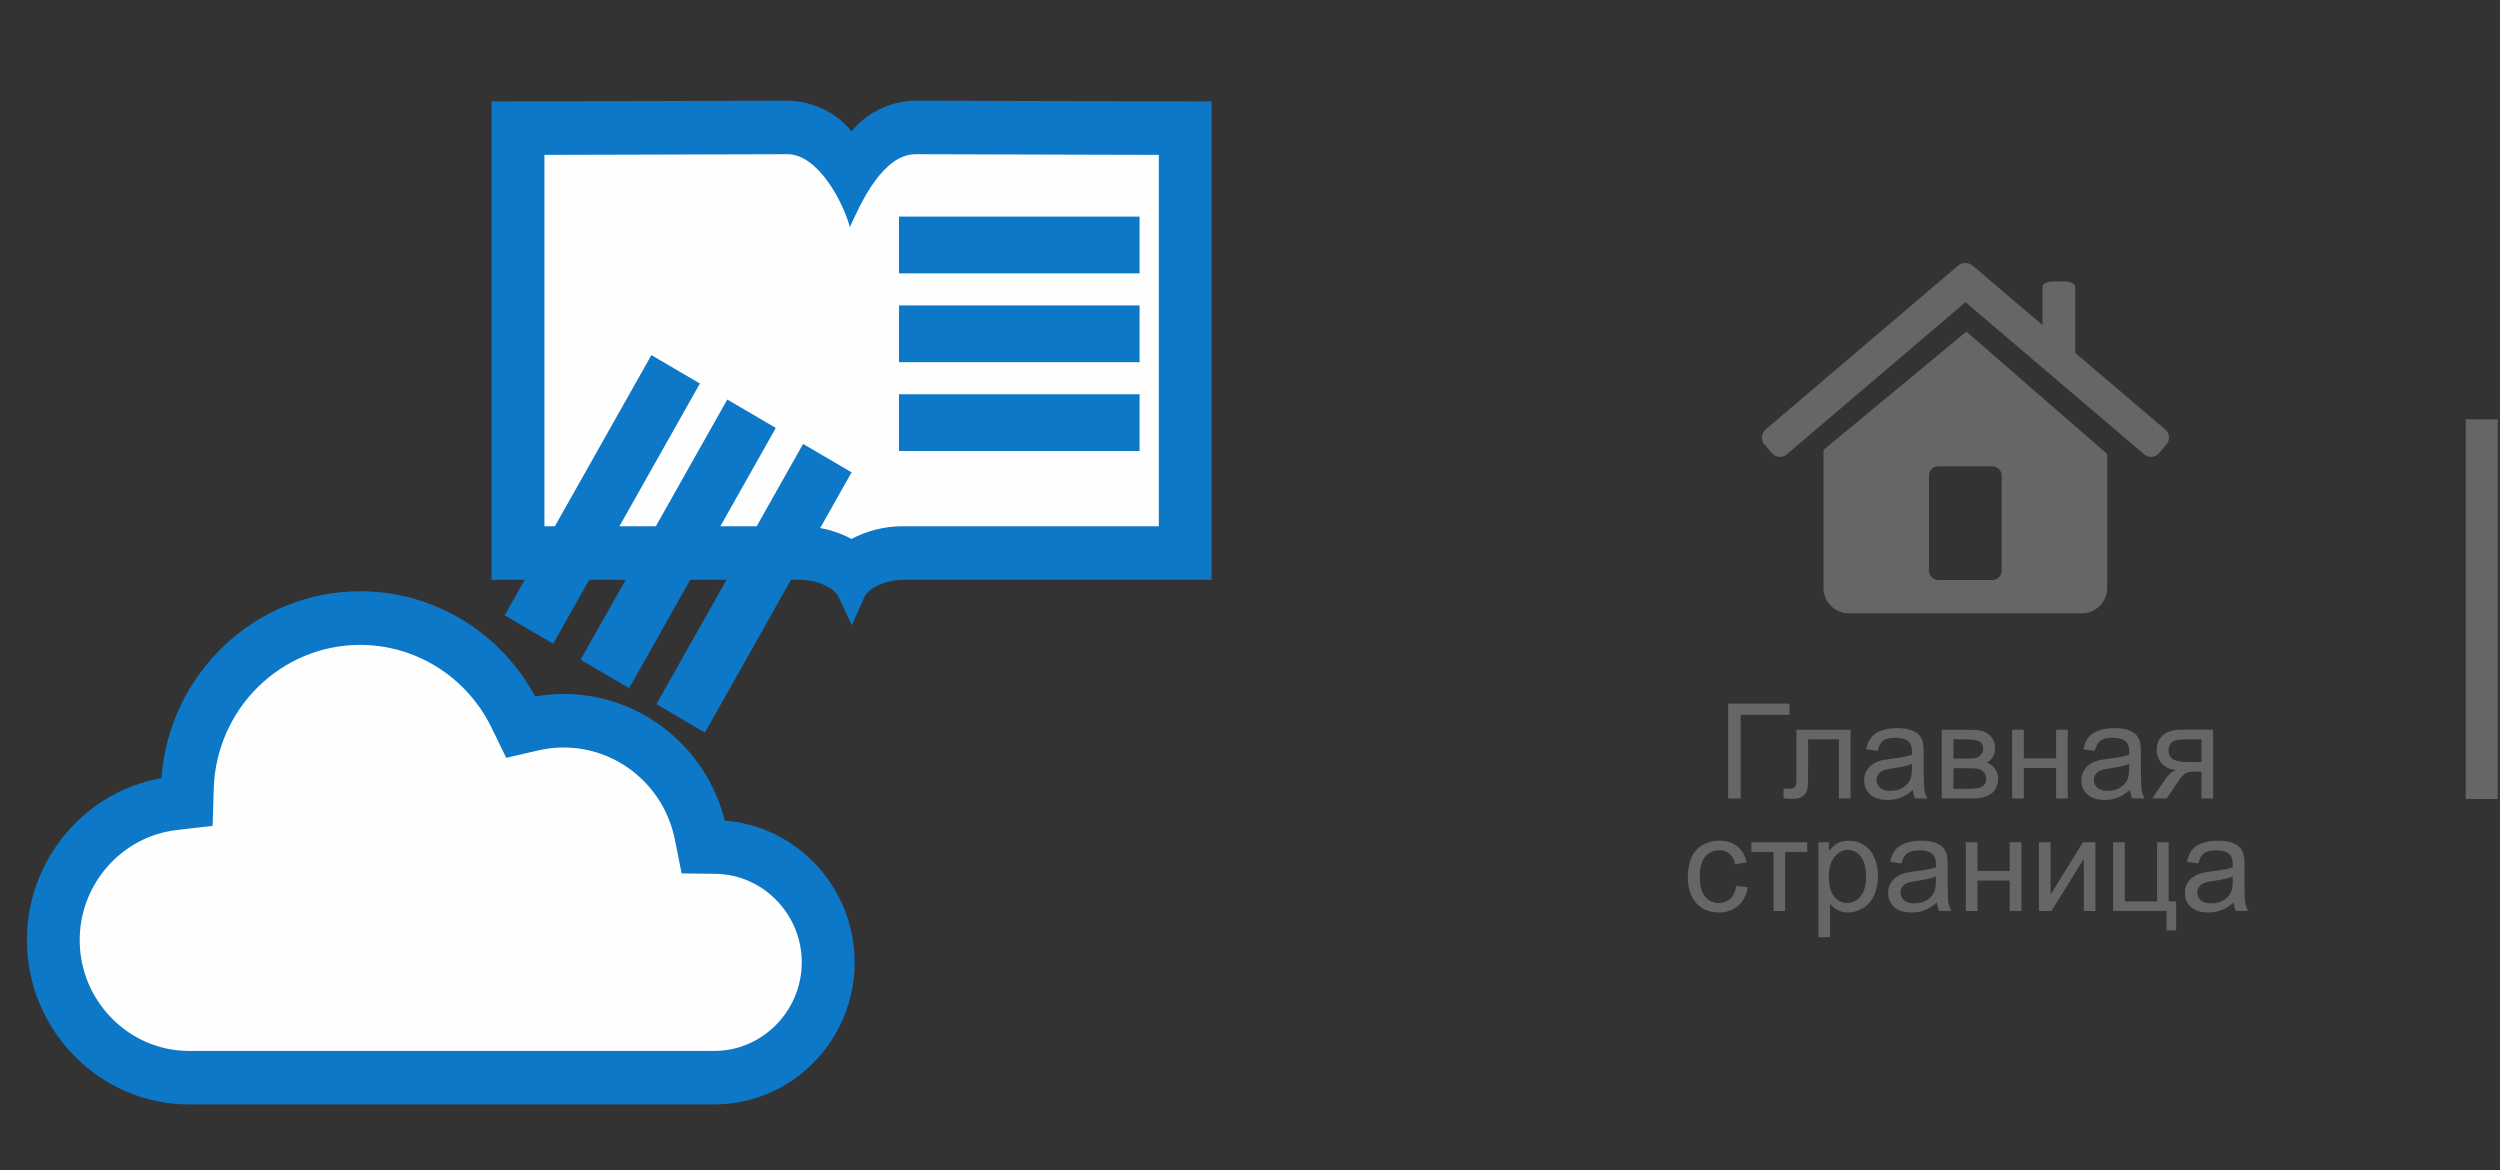 <?xml version="1.0" encoding="UTF-8"?>
<!DOCTYPE svg PUBLIC "-//W3C//DTD SVG 1.1//EN" "http://www.w3.org/Graphics/SVG/1.1/DTD/svg11.dtd">
<!-- Creator: CorelDRAW X5 -->
<svg xmlns="http://www.w3.org/2000/svg" xml:space="preserve" width="47mm" height="22mm" style="shape-rendering:geometricPrecision; text-rendering:geometricPrecision; image-rendering:optimizeQuality; fill-rule:evenodd; clip-rule:evenodd"
viewBox="0 0 47 22"
 xmlns:xlink="http://www.w3.org/1999/xlink">
 <rect x="0" y="0" width="47" height="22" fill="#333333" stroke="none"/>
 <defs>
  <style type="text/css">
   <![CDATA[
    .fil0 {fill:#FEFEFE}
    .fil2 {fill:#666666}
    .fil1 {fill:#0E78C8}
    .fil3 {fill:#666666;fill-rule:nonzero}
   ]]>
  </style>
 </defs>
 <g id="Layer_x0020_1">
  <path class="fil0" d="M9.971 2.524l0 7.396 5.037 0c0.314,0 0.659,0.092 0.941,0.27 0.282,-0.179 0.629,-0.27 0.944,-0.27l5.037 0 0 -7.396 -4.771 -0.013c-0.157,-0 -0.317,0.055 -0.447,0.144 -0.178,0.121 -0.614,0.873 -0.776,1.079 -0.153,-0.242 -0.535,-0.934 -0.747,-1.079 -0.13,-0.088 -0.29,-0.144 -0.447,-0.143l-4.771 0.013z"/>
  <path class="fil0" d="M9.425 13.59c-0.499,-1.025 -1.526,-1.673 -2.654,-1.673 -1.6,0 -2.911,1.29 -2.957,2.911l-0.015 0.513 -0.503 0.058c-1.133,0.132 -2.002,1.117 -2.002,2.275 0,1.258 1.018,2.29 2.259,2.29l9.879 0c1.014,0 1.846,-0.843 1.846,-1.872 0,-1.019 -0.818,-1.859 -1.823,-1.871l-0.472 -0.006 -0.093 -0.47c-0.218,-1.104 -1.179,-1.9 -2.291,-1.9 -0.175,0 -0.35,0.02 -0.521,0.059l-0.449 0.104 -0.204 -0.419z"/>
  <path class="fil1" d="M16.01 2.468c0.085,-0.106 0.187,-0.2 0.292,-0.275 0.266,-0.19 0.592,-0.301 0.918,-0.3l5.558 0.015 0 8.992 -5.826 0c-0.221,0 -0.606,0.111 -0.706,0.334l-0.232 0.52 -0.241 -0.519c-0.103,-0.222 -0.482,-0.335 -0.706,-0.335l-5.826 0 0 -8.992 5.558 -0.015c0.326,-0.001 0.652,0.11 0.918,0.3 0.105,0.075 0.207,0.169 0.292,0.275zm-5.775 0.444l0 6.982 4.833 0c0.32,0 0.655,0.084 0.941,0.238 0.287,-0.154 0.623,-0.238 0.944,-0.238l4.833 0 0 -6.982 -4.568 -0.013c-0.615,-0.002 -1.027,0.897 -1.24,1.371 -0.128,-0.472 -0.599,-1.372 -1.175,-1.371l-4.568 0.013z"/>
  <path class="fil1" d="M10.059 13.094c0.178,-0.032 0.359,-0.047 0.54,-0.047 1.433,0 2.678,0.989 3.028,2.382 1.361,0.102 2.44,1.262 2.44,2.663 0,1.47 -1.185,2.671 -2.635,2.671l-9.879 0c-1.676,0 -3.047,-1.39 -3.047,-3.09 0,-1.505 1.083,-2.791 2.529,-3.044 0.145,-1.97 1.768,-3.513 3.737,-3.513 1.375,0 2.633,0.761 3.288,1.977zm-0.817 0.588c-0.465,-0.955 -1.421,-1.558 -2.471,-1.558 -1.489,0 -2.71,1.201 -2.753,2.71l-0.02 0.692 -0.679 0.079c-1.031,0.12 -1.821,1.017 -1.821,2.069 0,1.144 0.926,2.083 2.054,2.083l9.879 0c0.901,0 1.642,-0.751 1.642,-1.665 0,-0.906 -0.728,-1.653 -1.621,-1.664l-0.638 -0.008 -0.126 -0.634c-0.2,-1.008 -1.077,-1.733 -2.09,-1.733 -0.16,0 -0.32,0.018 -0.475,0.054l-0.606 0.14 -0.275 -0.565z"/>
  <path class="fil1" d="M16.901 7.412l4.523 0 0 1.067 -4.523 0 0 -1.067zm0 -1.67l4.523 0 0 1.067 -4.523 0 0 -1.067zm0 -1.67l4.523 0 0 1.067 -4.523 0 0 -1.067z"/>
  <path class="fil1" d="M10.915 12.403l2.758 -4.892 0.912 0.534 -2.757 4.892 -0.912 -0.534zm1.426 0.835l2.757 -4.892 0.912 0.534 -2.758 4.892 -0.912 -0.534zm-2.853 -1.67l2.758 -4.892 0.912 0.534 -2.758 4.892 -0.912 -0.534z"/>
  <rect class="fil2" x="46.356" y="7.883" width="0.6" height="7.138"/>
  <path class="fil2" d="M39.139 11.53l-4.38 0c-0.262,0 -0.477,-0.214 -0.477,-0.477l0 -2.595 2.686 -2.224 2.647 2.301 0 2.518c0,0.262 -0.214,0.477 -0.477,0.477zm-5.948 -3.454l3.621 -3.083c0.039,-0.034 0.088,-0.049 0.137,-0.047 0.048,-0.002 0.097,0.013 0.137,0.047l1.313 1.118 0 -0.719c0,-0.056 0.089,-0.102 0.199,-0.102l0.216 0c0.109,0 0.199,0.046 0.199,0.102l0 1.241 1.695 1.443c0.083,0.071 0.093,0.197 0.023,0.28l-0.14 0.164c-0.071,0.083 -0.197,0.093 -0.28,0.022l-3.36 -2.861 -3.36 2.861c-0.083,0.071 -0.209,0.061 -0.28,-0.022l-0.14 -0.164c-0.071,-0.083 -0.061,-0.209 0.022,-0.28zm3.247 0.691l1.021 0c0.095,0 0.173,0.078 0.173,0.173l0 1.791c0,0.095 -0.078,0.173 -0.173,0.173l-1.021 0c-0.095,0 -0.173,-0.078 -0.173,-0.173l0 -1.791c0,-0.095 0.078,-0.173 0.173,-0.173z"/>
  <path class="fil3" d="M32.489 13.228l1.153 0 0 0.21 -0.917 0 0 1.573 -0.236 0 0 -1.783zm1.284 0.491l1.017 0 0 1.292 -0.218 0 0 -1.111 -0.58 0 0 0.643c0,0.15 -0.005,0.249 -0.015,0.297 -0.01,0.048 -0.036,0.09 -0.081,0.125 -0.044,0.036 -0.107,0.053 -0.19,0.053 -0.051,0 -0.11,-0.003 -0.176,-0.01l0 -0.182 0.096 0c0.045,0 0.078,-0.005 0.097,-0.014 0.019,-0.01 0.032,-0.024 0.039,-0.044 0.007,-0.02 0.01,-0.086 0.01,-0.199l0 -0.851zm2.189 1.132c-0.081,0.069 -0.159,0.117 -0.234,0.146 -0.075,0.028 -0.156,0.042 -0.242,0.042 -0.142,0 -0.251,-0.035 -0.327,-0.104 -0.076,-0.069 -0.114,-0.158 -0.114,-0.266 0,-0.064 0.014,-0.121 0.043,-0.173 0.029,-0.052 0.066,-0.094 0.113,-0.126 0.047,-0.032 0.099,-0.056 0.158,-0.072 0.043,-0.011 0.107,-0.022 0.194,-0.033 0.177,-0.021 0.307,-0.046 0.391,-0.076 0.001,-0.03 0.001,-0.049 0.001,-0.057 0,-0.089 -0.021,-0.152 -0.062,-0.188 -0.056,-0.05 -0.139,-0.074 -0.249,-0.074 -0.103,0 -0.179,0.018 -0.228,0.054 -0.049,0.036 -0.085,0.1 -0.109,0.192l-0.214 -0.029c0.019,-0.091 0.051,-0.166 0.096,-0.222 0.044,-0.057 0.109,-0.1 0.193,-0.13 0.084,-0.03 0.182,-0.046 0.293,-0.046 0.11,0 0.2,0.013 0.269,0.039 0.069,0.026 0.119,0.059 0.152,0.098 0.032,0.04 0.055,0.089 0.068,0.149 0.007,0.037 0.011,0.105 0.011,0.202l0 0.292c0,0.204 0.005,0.333 0.014,0.386 0.009,0.054 0.028,0.106 0.055,0.155l-0.229 0c-0.022,-0.045 -0.037,-0.098 -0.044,-0.159zm-0.018 -0.489c-0.08,0.033 -0.199,0.06 -0.357,0.083 -0.09,0.013 -0.154,0.027 -0.191,0.044 -0.037,0.016 -0.067,0.04 -0.086,0.071 -0.02,0.031 -0.031,0.066 -0.031,0.104 0,0.059 0.022,0.107 0.066,0.146 0.044,0.039 0.109,0.058 0.194,0.058 0.084,0 0.159,-0.018 0.225,-0.055 0.066,-0.037 0.114,-0.088 0.145,-0.151 0.024,-0.049 0.035,-0.122 0.035,-0.219l0 -0.081zm0.562 -0.643l0.505 0c0.124,0 0.216,0.01 0.277,0.031 0.06,0.021 0.112,0.059 0.156,0.114 0.043,0.055 0.065,0.121 0.065,0.198 0,0.061 -0.013,0.115 -0.039,0.161 -0.025,0.046 -0.064,0.084 -0.115,0.115 0.061,0.02 0.111,0.058 0.151,0.114 0.04,0.056 0.06,0.121 0.06,0.198 -0.008,0.122 -0.052,0.213 -0.131,0.272 -0.08,0.059 -0.195,0.089 -0.347,0.089l-0.583 0 0 -1.292zm0.219 0.543l0.233 0c0.093,0 0.157,-0.004 0.192,-0.015 0.035,-0.009 0.066,-0.029 0.094,-0.059 0.027,-0.029 0.041,-0.065 0.041,-0.106 0,-0.068 -0.024,-0.116 -0.072,-0.142 -0.048,-0.027 -0.131,-0.04 -0.247,-0.04l-0.241 0 0 0.362zm0 0.568l0.288 0c0.124,0 0.209,-0.014 0.255,-0.043 0.046,-0.029 0.071,-0.079 0.073,-0.149 0,-0.042 -0.013,-0.08 -0.04,-0.115 -0.027,-0.035 -0.061,-0.058 -0.104,-0.067 -0.043,-0.009 -0.112,-0.014 -0.207,-0.014l-0.265 0 0 0.388zm1.104 -1.111l0.219 0 0 0.538 0.607 0 0 -0.538 0.219 0 0 1.292 -0.219 0 0 -0.573 -0.607 0 0 0.573 -0.219 0 0 -1.292zm2.217 1.132c-0.081,0.069 -0.159,0.117 -0.234,0.146 -0.075,0.028 -0.156,0.042 -0.242,0.042 -0.142,0 -0.251,-0.035 -0.327,-0.104 -0.076,-0.069 -0.114,-0.158 -0.114,-0.266 0,-0.064 0.014,-0.121 0.043,-0.173 0.029,-0.052 0.066,-0.094 0.113,-0.126 0.047,-0.032 0.099,-0.056 0.158,-0.072 0.043,-0.011 0.107,-0.022 0.194,-0.033 0.177,-0.021 0.307,-0.046 0.391,-0.076 0.001,-0.03 0.001,-0.049 0.001,-0.057 0,-0.089 -0.021,-0.152 -0.062,-0.188 -0.056,-0.05 -0.139,-0.074 -0.249,-0.074 -0.103,0 -0.179,0.018 -0.228,0.054 -0.049,0.036 -0.085,0.1 -0.109,0.192l-0.214 -0.029c0.019,-0.091 0.051,-0.166 0.096,-0.222 0.044,-0.057 0.109,-0.1 0.193,-0.13 0.084,-0.03 0.182,-0.046 0.293,-0.046 0.11,0 0.2,0.013 0.269,0.039 0.069,0.026 0.119,0.059 0.152,0.098 0.032,0.04 0.055,0.089 0.068,0.149 0.007,0.037 0.011,0.105 0.011,0.202l0 0.292c0,0.204 0.005,0.333 0.014,0.386 0.009,0.054 0.028,0.106 0.055,0.155l-0.229 0c-0.022,-0.045 -0.037,-0.098 -0.044,-0.159zm-0.018 -0.489c-0.08,0.033 -0.199,0.06 -0.357,0.083 -0.09,0.013 -0.154,0.027 -0.191,0.044 -0.037,0.016 -0.067,0.04 -0.086,0.071 -0.02,0.031 -0.031,0.066 -0.031,0.104 0,0.059 0.022,0.107 0.066,0.146 0.044,0.039 0.109,0.058 0.194,0.058 0.084,0 0.159,-0.018 0.225,-0.055 0.066,-0.037 0.114,-0.088 0.145,-0.151 0.024,-0.049 0.035,-0.122 0.035,-0.219l0 -0.081zm1.578 -0.643l0 1.292 -0.218 0 0 -0.504 -0.126 0c-0.077,0 -0.135,0.01 -0.172,0.03 -0.038,0.02 -0.092,0.084 -0.165,0.191l-0.191 0.282 -0.271 0 0.236 -0.348c0.072,-0.106 0.144,-0.166 0.215,-0.18 -0.125,-0.018 -0.217,-0.062 -0.278,-0.135 -0.06,-0.073 -0.09,-0.157 -0.09,-0.252 0,-0.112 0.039,-0.203 0.119,-0.272 0.079,-0.07 0.194,-0.105 0.343,-0.105l0.599 0zm-0.218 0.181l-0.311 0c-0.13,0 -0.215,0.02 -0.252,0.061 -0.037,0.04 -0.057,0.088 -0.057,0.142 0,0.077 0.028,0.134 0.083,0.17 0.056,0.036 0.154,0.054 0.295,0.054l0.242 0 0 -0.427z"/>
  <path class="fil3" d="M32.642 16.653l0.215 0.028c-0.023,0.148 -0.084,0.264 -0.181,0.348 -0.097,0.084 -0.216,0.126 -0.357,0.126 -0.176,0 -0.319,-0.058 -0.426,-0.173 -0.107,-0.115 -0.162,-0.281 -0.162,-0.497 0,-0.14 0.023,-0.262 0.069,-0.366 0.046,-0.105 0.117,-0.183 0.211,-0.235 0.094,-0.052 0.197,-0.079 0.308,-0.079 0.14,0 0.255,0.036 0.344,0.107 0.089,0.071 0.147,0.172 0.172,0.302l-0.213 0.033c-0.02,-0.087 -0.056,-0.152 -0.107,-0.196 -0.051,-0.044 -0.114,-0.066 -0.187,-0.066 -0.11,0 -0.2,0.04 -0.269,0.119 -0.069,0.079 -0.103,0.204 -0.103,0.375 0,0.173 0.033,0.3 0.1,0.379 0.066,0.079 0.153,0.118 0.26,0.118 0.086,0 0.157,-0.027 0.215,-0.079 0.058,-0.053 0.094,-0.134 0.11,-0.243zm0.284 -0.818l1.05 0 0 0.181 -0.416 0 0 1.111 -0.218 0 0 -1.111 -0.416 0 0 -0.181zm1.259 1.786l0 -1.786 0.199 0 0 0.168c0.047,-0.066 0.1,-0.115 0.159,-0.148 0.059,-0.033 0.131,-0.049 0.215,-0.049 0.11,0 0.208,0.029 0.292,0.085 0.085,0.057 0.148,0.137 0.191,0.24 0.043,0.103 0.065,0.217 0.065,0.34 0,0.132 -0.024,0.251 -0.071,0.357 -0.047,0.106 -0.116,0.187 -0.207,0.243 -0.09,0.056 -0.185,0.084 -0.285,0.084 -0.073,0 -0.138,-0.015 -0.196,-0.046 -0.058,-0.031 -0.105,-0.07 -0.143,-0.117l0 0.628 -0.219 0zm0.198 -1.133c0,0.166 0.034,0.289 0.101,0.369 0.067,0.079 0.149,0.119 0.244,0.119 0.097,0 0.181,-0.041 0.25,-0.124 0.069,-0.082 0.104,-0.21 0.104,-0.382 0,-0.165 -0.034,-0.288 -0.102,-0.37 -0.068,-0.082 -0.149,-0.123 -0.242,-0.123 -0.093,0 -0.176,0.044 -0.248,0.131 -0.072,0.087 -0.107,0.214 -0.107,0.38zm2.03 0.479c-0.081,0.069 -0.159,0.117 -0.234,0.146 -0.075,0.028 -0.156,0.042 -0.242,0.042 -0.142,0 -0.251,-0.035 -0.327,-0.104 -0.076,-0.069 -0.114,-0.158 -0.114,-0.266 0,-0.064 0.014,-0.121 0.043,-0.173 0.029,-0.052 0.066,-0.094 0.113,-0.126 0.047,-0.032 0.099,-0.056 0.158,-0.072 0.043,-0.011 0.107,-0.022 0.194,-0.033 0.177,-0.021 0.307,-0.046 0.391,-0.076 0.001,-0.03 0.001,-0.049 0.001,-0.057 0,-0.089 -0.021,-0.152 -0.062,-0.188 -0.056,-0.05 -0.139,-0.074 -0.249,-0.074 -0.103,0 -0.179,0.018 -0.228,0.054 -0.049,0.036 -0.085,0.1 -0.109,0.192l-0.214 -0.029c0.019,-0.091 0.051,-0.166 0.096,-0.222 0.044,-0.057 0.109,-0.1 0.193,-0.13 0.084,-0.03 0.182,-0.046 0.293,-0.046 0.11,0 0.2,0.013 0.269,0.039 0.069,0.026 0.119,0.059 0.152,0.098 0.032,0.04 0.055,0.089 0.068,0.149 0.007,0.037 0.011,0.105 0.011,0.202l0 0.292c0,0.204 0.005,0.333 0.014,0.386 0.009,0.054 0.028,0.106 0.055,0.155l-0.229 0c-0.022,-0.045 -0.037,-0.098 -0.044,-0.159zm-0.018 -0.489c-0.08,0.033 -0.199,0.06 -0.357,0.083 -0.09,0.013 -0.154,0.027 -0.191,0.044 -0.037,0.016 -0.067,0.04 -0.086,0.071 -0.02,0.031 -0.031,0.066 -0.031,0.104 0,0.059 0.022,0.107 0.066,0.146 0.044,0.039 0.109,0.058 0.194,0.058 0.084,0 0.159,-0.018 0.225,-0.055 0.066,-0.037 0.114,-0.088 0.145,-0.151 0.024,-0.049 0.035,-0.122 0.035,-0.219l0 -0.081zm0.562 -0.643l0.219 0 0 0.538 0.607 0 0 -0.538 0.219 0 0 1.292 -0.219 0 0 -0.573 -0.607 0 0 0.573 -0.219 0 0 -1.292zm1.375 0l0.219 0 0 0.985 0.607 -0.985 0.236 0 0 1.292 -0.219 0 0 -0.979 -0.607 0.979 -0.236 0 0 -1.292zm1.395 0l0.219 0 0 1.111 0.606 0 0 -1.111 0.219 0 0 1.111 0.141 0 0 0.546 -0.18 0 0 -0.366 -1.005 0 0 -1.292zm2.266 1.132c-0.081,0.069 -0.159,0.117 -0.234,0.146 -0.075,0.028 -0.156,0.042 -0.242,0.042 -0.142,0 -0.251,-0.035 -0.327,-0.104 -0.076,-0.069 -0.114,-0.158 -0.114,-0.266 0,-0.064 0.014,-0.121 0.043,-0.173 0.029,-0.052 0.066,-0.094 0.113,-0.126 0.047,-0.032 0.099,-0.056 0.158,-0.072 0.043,-0.011 0.107,-0.022 0.194,-0.033 0.177,-0.021 0.307,-0.046 0.391,-0.076 0.001,-0.03 0.001,-0.049 0.001,-0.057 0,-0.089 -0.021,-0.152 -0.062,-0.188 -0.056,-0.05 -0.139,-0.074 -0.249,-0.074 -0.103,0 -0.179,0.018 -0.228,0.054 -0.049,0.036 -0.085,0.1 -0.109,0.192l-0.214 -0.029c0.019,-0.091 0.051,-0.166 0.096,-0.222 0.044,-0.057 0.109,-0.1 0.193,-0.13 0.084,-0.03 0.182,-0.046 0.293,-0.046 0.11,0 0.2,0.013 0.269,0.039 0.069,0.026 0.119,0.059 0.152,0.098 0.032,0.04 0.055,0.089 0.068,0.149 0.007,0.037 0.011,0.105 0.011,0.202l0 0.292c0,0.204 0.005,0.333 0.014,0.386 0.009,0.054 0.028,0.106 0.055,0.155l-0.229 0c-0.022,-0.045 -0.037,-0.098 -0.044,-0.159zm-0.018 -0.489c-0.08,0.033 -0.199,0.06 -0.357,0.083 -0.09,0.013 -0.154,0.027 -0.191,0.044 -0.037,0.016 -0.067,0.04 -0.086,0.071 -0.02,0.031 -0.031,0.066 -0.031,0.104 0,0.059 0.022,0.107 0.066,0.146 0.044,0.039 0.109,0.058 0.194,0.058 0.084,0 0.159,-0.018 0.225,-0.055 0.066,-0.037 0.114,-0.088 0.145,-0.151 0.024,-0.049 0.035,-0.122 0.035,-0.219l0 -0.081z"/>
 </g>
</svg>
